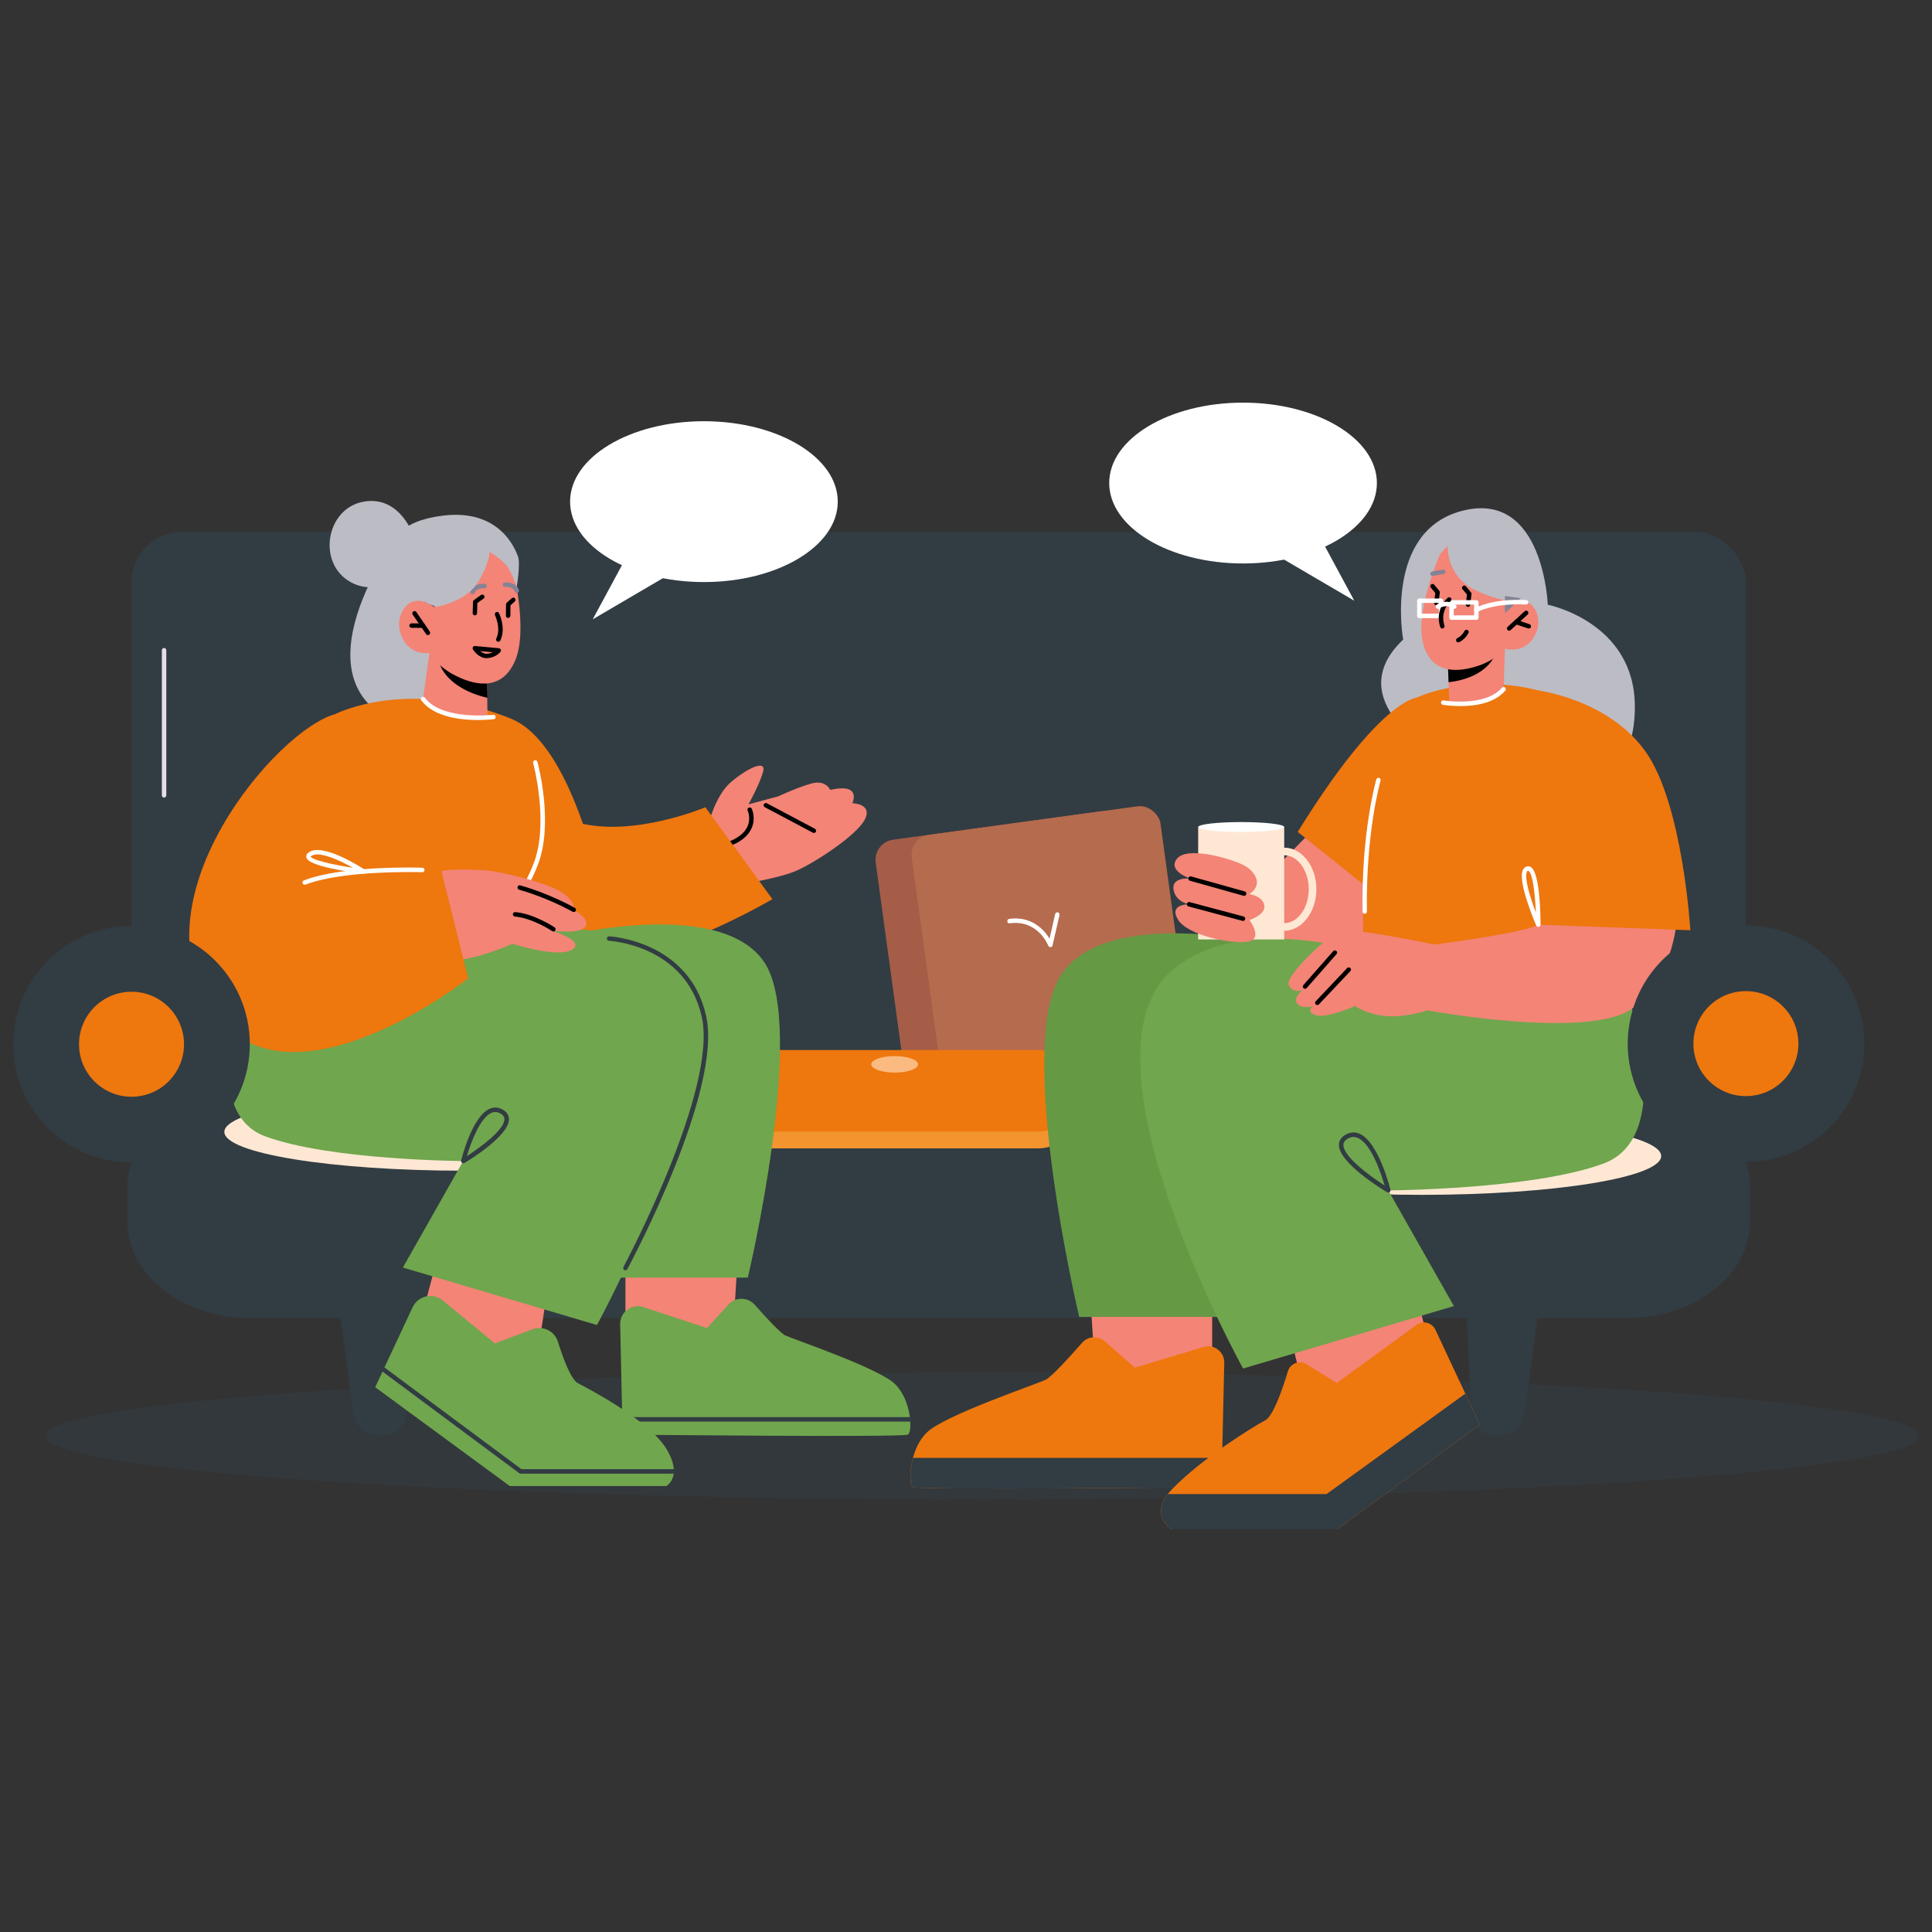<?xml version="1.0" encoding="UTF-8"?>
<svg xmlns="http://www.w3.org/2000/svg" viewBox="0 0 400 400">
  <rect x="0" y="0" width="400" height="400" fill="#333333" stroke="none"/>
  <defs>
    <style>
      .cls-1 {
        fill: #fbba80;
      }

      .cls-2 {
        fill: #70a64d;
      }

      .cls-3 {
        fill: #e3dee7;
      }

      .cls-4 {
        fill: #b56b4d;
      }

      .cls-5 {
        mix-blend-mode: multiply;
        opacity: .56;
      }

      .cls-6 {
        fill: #fff;
      }

      .cls-7 {
        fill: #323c43;
      }

      .cls-8 {
        fill: #694;
      }

      .cls-9 {
        fill: #a55d48;
      }

      .cls-10 {
        isolation: isolate;
      }

      .cls-11 {
        fill: #fee8d4;
      }

      .cls-12 {
        fill: #f38476;
      }

      .cls-13 {
        fill: #bcbcc5;
      }

      .cls-14 {
        fill: #f3942e;
      }

      .cls-15 {
        fill: #848395;
      }

      .cls-16 {
        fill: #ee770e;
      }
    </style>
  </defs>
  <g class="cls-10">
    <g id="Layer_1" data-name="Layer 1">
      <g>
        <g class="cls-5">
          <path class="cls-7" d="M397.26,297.29c0,7.27-86.82,13.16-193.91,13.16s-193.91-5.89-193.91-13.16,86.82-13.16,193.91-13.16,193.91,5.89,193.91,13.16Z"/>
        </g>
        <rect class="cls-7" x="27.24" y="110.11" width="334.23" height="146.14" rx="10.42" ry="10.42"/>
        <path class="cls-7" d="M362.34,245.9v6.89c0,1.81-.3,3.57-.87,5.26-2.92,8.53-12.75,14.81-24.46,14.81H51.71c-11.7,0-21.56-6.28-24.48-14.81-.58-1.68-.87-3.45-.87-5.26v-6.89c0-11.08,11.34-20.07,25.35-20.07h285.3c13.99,0,25.33,8.99,25.33,20.07Z"/>
        <path class="cls-7" d="M79.22,297.22h-1.03c-2.53,0-4.66-1.87-5-4.37l-3.59-26.63h15.81l-1.15,26.17c-.12,2.7-2.34,4.83-5.04,4.83Z"/>
        <path class="cls-7" d="M309.59,297.22h1.03c2.53,0,4.66-1.87,5-4.37l3.59-26.63h-15.81l1.15,26.17c.12,2.7,2.34,4.83,5.04,4.83Z"/>
        <path class="cls-7" d="M361.47,258.05c-2.92,8.53-12.75,14.81-24.46,14.81H51.71c-11.7,0-21.56-6.28-24.48-14.81h334.24Z"/>
        <path class="cls-14" d="M214.95,237.76h-57.31c-4.66,0-8.43-3.77-8.43-8.43s3.77-8.43,8.43-8.43h57.31c4.66,0,8.43,3.77,8.43,8.43s-3.77,8.43-8.43,8.43Z"/>
        <rect class="cls-9" x="184.02" y="170.66" width="51.99" height="51.99" rx="4.2" ry="4.2" transform="translate(-24.72 30.28) rotate(-7.79)"/>
        <rect class="cls-4" x="191.48" y="169.64" width="51.99" height="51.99" rx="4.2" ry="4.2" transform="translate(-24.51 31.29) rotate(-7.79)"/>
        <path class="cls-6" d="M217.47,196.1c-.19,0-.36-.12-.43-.29-.09-.22-2.2-5.43-7.97-4.65-.27.05-.49-.14-.52-.4-.03-.25.14-.49.4-.52,4.7-.65,7.28,2.36,8.35,4.08l1.16-5.08c.06-.25.31-.4.55-.35.25.06.4.3.35.55l-1.44,6.29c-.05.2-.21.34-.41.36-.01,0-.03,0-.04,0Z"/>
        <path class="cls-16" d="M214.95,234.26h-57.31c-4.66,0-8.43-3.77-8.43-8.43s3.77-8.43,8.43-8.43h57.31c4.66,0,8.43,3.77,8.43,8.43s-3.77,8.43-8.43,8.43Z"/>
        <path class="cls-1" d="M190.08,220.36c0,.95-2.17,1.71-4.85,1.71s-4.85-.77-4.85-1.71,2.17-1.71,4.85-1.71,4.85.77,4.85,1.71Z"/>
        <ellipse class="cls-11" cx="294.28" cy="239.35" rx="49.65" ry="8.03"/>
        <ellipse class="cls-11" cx="96.1" cy="234.35" rx="49.65" ry="8.03"/>
        <path class="cls-12" d="M146.51,171.24s1.41-6.36,4.79-9.28c3.38-2.91,7.4-4.8,6.7-2.22-.69,2.58-3.03,6.8-3.03,6.8l6.16-1.67s4.01-1.88,6.93-2.67c2.92-.79,3.84,1.35,3.84,1.35,0,0,2.92-.79,4.19.06,1.27.85.38,2.69.38,2.69,0,0,4.19.06,2.63,3.28-1.56,3.22-9.83,8.65-13.84,10.53-4.01,1.88-13.06,3.14-13.06,3.14,0,0-11.51-5.26-5.69-12.02Z"/>
        <path d="M168.51,172.45c-.07,0-.15-.02-.22-.05l-9.95-5.28c-.23-.12-.31-.4-.19-.62s.4-.31.62-.19l9.95,5.28c.23.12.31.4.19.62-.08.16-.24.25-.41.25Z"/>
        <path d="M149.21,175.74c-.21,0-.39-.14-.45-.34-.07-.25.08-.5.33-.56,2.97-.78,4.86-2.02,5.64-3.68.81-1.73.08-3.32.07-3.34-.11-.23,0-.51.22-.61.23-.1.51,0,.62.22.04.08.92,2-.07,4.12-.89,1.92-2.99,3.33-6.24,4.19-.04.01-.08.02-.12.02Z"/>
        <path class="cls-16" d="M95.14,158.61s8.5,7.39,24.55,11.71c11.53,3.1,26.35-3.19,26.35-3.19l13.88,19.03s-37.27,22.11-54.15,11.05c-21.77-14.26-10.63-38.61-10.63-38.61Z"/>
        <path class="cls-13" d="M82.63,110.42s-23.64,31.53,1.43,39.94c18.3,6.14-1.43-39.94-1.43-39.94Z"/>
        <polygon class="cls-12" points="152.66 261.6 151.63 278.3 129.49 278.3 129.49 259.39 152.66 261.6"/>
        <polygon class="cls-12" points="113.18 268.05 110.94 282.65 86.58 275.35 90.83 259.39 113.18 268.05"/>
        <path class="cls-16" d="M126.9,195.93s-5.93-41.01-21.13-47.15c-21.38-8.63-36.31-.96-36.31-.96l1.07,55.13,56.36-7.03Z"/>
        <path class="cls-2" d="M117.54,193.62s32.01-7.79,40.79,5.74c8.78,13.53-3.5,65.15-3.5,65.15h-29.48l-7.82-70.88Z"/>
        <path class="cls-2" d="M49.54,205.51s-8.06,24.74,5.3,29.73c13.36,4.99,41.06,5.14,41.06,5.14l-12.49,22.05,40.18,11.9s33.37-60.25,13.06-76.31c-20.31-16.06-63.06,7.32-63.06,7.32l-24.05.17Z"/>
        <path class="cls-2" d="M187.99,297.02c-.97.61-59.09,0-59.09,0l-.5-22.85c-.06-2.52,2.4-4.34,4.8-3.55l13.17,4.35,4.45-4.88c1.47-1.61,4-1.58,5.44.05,2.26,2.55,5.29,5.85,6.31,6.34,1.7.81,19.38,6.76,22.75,10.09,3.39,3.32,3.64,9.84,2.67,10.45Z"/>
        <path class="cls-7" d="M188.42,294.32h-59.6c-.26,0-.46-.21-.46-.46s.21-.46.46-.46h59.6c.25,0,.46.21.46.46s-.21.46-.46.46Z"/>
        <path class="cls-2" d="M137.94,307.67h-32.4l-27.86-20.46,7.75-16.56c1.12-2.39,4.18-3.08,6.22-1.41l10.82,8.9,7.76-2.93c2.18-.82,4.59.36,5.28,2.58,1.08,3.44,2.72,7.89,4.17,8.61,2.39,1.21,14.71,7.7,18.27,13.54,3.53,5.8,0,7.73,0,7.73Z"/>
        <path class="cls-12" d="M88.92,135.18l-1.34,9.54s.89,2.2,6.61,3.46c4.26.94,6.74.06,6.74.06l-.06-4.51-.07-4.39-10.18-3.56-1.71-.6Z"/>
        <path d="M90.62,135.8c-.01.27.05.61.16.99,1.54,5.24,7.69,7.13,10.15,7.69l-.17-4.97-10.14-3.72Z"/>
        <path class="cls-12" d="M106.03,117.26s3.51,13.11.53,19.73-9.11,4.58-12.68,2.67c-3.56-1.91-4.96-4.48-4.96-4.48,0,0-3.7.66-5.56-2.97-1.86-3.63.16-7.16,2.3-7.72,2.14-.56,4.31,1.26,4.31,1.26l-1.33-3.86s10.63-16.97,17.39-4.62Z"/>
        <path d="M103.16,132.87c-.07,0-.14-.02-.2-.05-.23-.11-.32-.39-.21-.62,1.04-2.11-.25-4.8-.26-4.83-.11-.23-.02-.5.21-.62.23-.11.5-.02.62.21.06.13,1.5,3.12.26,5.65-.08.16-.24.26-.41.26Z"/>
        <path d="M88.6,131.49c-.15,0-.29-.07-.38-.2l-2.78-4.06c-.14-.21-.09-.5.12-.64.21-.14.5-.09.64.12l2.78,4.06c.14.21.09.5-.12.64-.08.05-.17.08-.26.08Z"/>
        <path d="M87.58,130s-2.37-.02-2.37-.02c-.26,0-.46-.21-.46-.46s.21-.46.46-.46c0,0,2.37.02,2.37.02.26,0,.46.21.46.46,0,.25-.21.46-.46.46Z"/>
        <path class="cls-6" d="M105.77,188.94c-.1,0-.19-.03-.28-.09-.2-.15-.24-.44-.09-.65.03-.04,2.8-3.74,5-9.21,3.37-8.36.02-20.89-.02-21.01-.07-.25.08-.5.32-.57.25-.06.5.08.57.32.14.53,3.47,12.96-.02,21.6-2.25,5.59-5.01,9.27-5.12,9.42-.09.12-.23.18-.37.18Z"/>
        <path class="cls-15" d="M97.86,123.02c-.06,0-.11,0-.17-.03-.24-.09-.35-.36-.26-.6.69-1.76,2.85-1.53,2.95-1.52.25.03.43.26.41.51-.03.25-.26.43-.51.41-.06,0-1.55-.15-1.98.94-.07.18-.25.29-.43.29Z"/>
        <path class="cls-15" d="M107,122.75c-.18,0-.36-.11-.43-.29-.44-1.11-1.97-.95-1.98-.94-.25.02-.48-.15-.51-.41-.03-.25.15-.48.41-.51.1,0,2.25-.24,2.94,1.52.09.24-.02.5-.26.6-.06.02-.11.03-.17.03Z"/>
        <path d="M105.2,127.94c-.26,0-.46-.21-.46-.47l.03-2.34c0-.13.06-.25.15-.34l1.04-.94c.19-.17.48-.16.65.03.17.19.16.48-.03.65l-.89.8-.02,2.13c0,.25-.21.46-.46.46Z"/>
        <path d="M98.32,127.41c-.27,0-.47-.22-.46-.48l.07-2.33c0-.14.08-.28.19-.36l1.47-1.06c.2-.15.49-.1.64.11.15.21.1.5-.11.64l-1.29.92-.06,2.11c0,.25-.21.45-.46.45Z"/>
        <path class="cls-13" d="M90.43,125.63s6.13-1.03,8.62-5.23c2.49-4.2,2.28-6.15,2.28-6.15,0,0,3.1,1.66,4.25,3.93,1.15,2.26,1.38,3.48,1.38,3.48,0,0,.85-4.97.28-6.47-.57-1.5-3.73-9.87-15.51-8.44-17.87,2.17-10.09,16.48-1.3,18.88Z"/>
        <path class="cls-12" d="M88.25,181.5s.55-.24,2.86-1.07c2.19-.78,10.1-.18,10.1-.18,0,0,6.88,1.02,12.61,3.28,5.73,2.26,4.95,4.85,4.95,4.85,0,0,3.69,1.94,2.33,3.57-1.37,1.63-7.24.64-7.24.64,0,0,7.48,2.11,4.63,3.99-2.85,1.89-12.39-1.18-12.39-1.18,0,0-14.13,6.53-19.32,1.96-5.18-4.57,1.45-15.84,1.45-15.84Z"/>
        <path class="cls-16" d="M91.17,179.49l5.77,23.07s-37.56,29.53-53.24,6.38c-15.69-23.15,13.5-57.85,25.77-61.11,12.27-3.26,6.07,34.03,6.07,34.03l15.64-2.37Z"/>
        <path class="cls-7" d="M95.91,240.84c-.1,0-.19-.03-.27-.09-.15-.11-.22-.3-.17-.48.09-.37,2.28-9.14,5.91-10.71.89-.39,1.8-.33,2.69.17,1.06.6,1.29,1.39,1.3,1.96.05,3.46-8.26,8.52-9.21,9.09-.07.04-.16.07-.24.07ZM102.54,230.23c-.27,0-.53.06-.8.17-2.32,1.01-4.23,6.07-5.08,8.96,2.84-1.83,7.8-5.48,7.77-7.67,0-.47-.28-.85-.83-1.16-.36-.2-.71-.3-1.06-.3Z"/>
        <path class="cls-6" d="M63.08,183.17c-.18,0-.36-.11-.43-.29-.09-.24.03-.51.26-.6,8.14-3.15,23.86-2.65,24.53-2.63.26,0,.45.22.45.48,0,.26-.2.48-.48.45-.16,0-16.21-.51-24.16,2.57-.06.02-.11.03-.17.03Z"/>
        <path class="cls-6" d="M75.25,180.89c-3.45-.42-11.38-1.59-11.82-3.35-.06-.23-.07-.67.51-1.08,2.83-2.01,10.68,3,11.56,3.58.18.12.26.34.18.55-.07.18-.24.3-.43.3ZM65.72,176.9c-.5,0-.93.1-1.25.32-.13.09-.15.14-.15.14.23.6,4.05,1.59,8.77,2.31-2.26-1.27-5.4-2.77-7.38-2.77Z"/>
        <path class="cls-6" d="M99.03,149.08c-3.58,0-9.21-.6-11.82-4.08-.15-.2-.11-.49.09-.65.2-.15.49-.11.65.09,3.58,4.77,14.05,3.56,14.16,3.55.24-.03.48.15.51.4.03.25-.15.48-.4.51-.15.02-1.42.17-3.19.17Z"/>
        <path d="M118.79,188.83c-.08,0-.16-.02-.23-.06-.05-.03-4.92-2.81-11.08-4.57-.25-.07-.39-.32-.32-.57.07-.25.32-.4.57-.32,6.28,1.79,11.24,4.63,11.29,4.66.22.13.3.41.17.63-.08.15-.24.23-.4.23Z"/>
        <polygon class="cls-12" points="263.95 179.81 272.74 170.89 294.28 181.91 285.39 202.96 257.58 200.32 263.95 179.81"/>
        <path d="M114.58,192.85c-.09,0-.18-.03-.26-.08-.04-.03-4.09-2.7-7.72-3.01-.25-.02-.44-.25-.42-.5.02-.25.25-.44.5-.42,3.87.33,7.98,3.05,8.15,3.17.21.14.27.43.13.64-.09.13-.24.21-.39.21Z"/>
        <circle class="cls-7" cx="27.23" cy="216.2" r="24.49"/>
        <circle class="cls-16" cx="27.23" cy="216.2" r="10.87"/>
        <polygon class="cls-12" points="225.8 269.44 226.92 287.1 250.97 287.1 250.97 267.1 225.8 269.44"/>
        <polygon class="cls-12" points="266.58 274.33 271.11 292.53 297.57 284.55 292.95 267.1 266.58 274.33"/>
        <path class="cls-8" d="M263.95,195.66s-34.77-8.46-44.31,6.23c-9.53,14.69,3.8,70.76,3.8,70.76h32.02l8.49-76.99Z"/>
        <path class="cls-2" d="M337.8,208.59s8.75,26.87-5.76,32.29c-14.51,5.42-44.6,5.58-44.6,5.58l13.57,23.95-43.64,12.93s-36.24-65.44-14.18-82.88c22.06-17.44,68.49,7.95,68.49,7.95l26.13.18Z"/>
        <path class="cls-16" d="M249.21,278.88c2.15-.65,4.31,1,4.26,3.24l-.44,19.71-.12,6.05s-62.85.66-63.89,0c-.65-.38-.8-3.15,0-6.05.51-1.89,1.42-3.85,2.87-5.25,3.66-3.59,22.78-10.02,24.6-10.92,1.22-.58,5.08-4.84,7.55-7.66,1.21-1.38,3.29-1.51,4.67-.31l6.24,5.47,14.27-4.29Z"/>
        <path class="cls-7" d="M287.44,246.92c-.08,0-.16-.02-.24-.07-1.03-.61-10.04-6.11-9.99-9.84,0-.6.26-1.45,1.39-2.09.96-.54,1.93-.6,2.88-.19,3.92,1.7,6.3,11.2,6.4,11.61.04.18-.03.37-.18.48-.08.06-.18.09-.27.09ZM280.24,235.39c-.39,0-.78.11-1.18.34-.61.34-.91.77-.92,1.3-.03,2.42,5.46,6.45,8.54,8.42-.75-2.55-2.79-8.66-5.56-9.86-.3-.13-.59-.19-.89-.19Z"/>
        <polygon class="cls-16" points="282.21 184.89 282.21 204.26 324.06 203.02 326.89 184.89 282.21 184.89"/>
        <path class="cls-13" d="M290.51,132.42s-4.12-22.69,12.49-26.73c16.61-4.04,17.45,19.51,17.45,19.51,0,0,18.03,3.56,18.03,21.11,0,21.94-21.18,18.11-21.18,18.11l-20.03-8.31s-20.04-11.09-6.77-23.68Z"/>
        <path class="cls-16" d="M291.32,145.46c6.92-4.22,24.23-6.35,36.06,1.35,11.83,7.7,17.31,18.08,19.33,29.33,2.02,11.25,0,15.29,0,15.29h-34.18l-29.96-2.71s1.84-39.05,8.76-43.27Z"/>
        <path class="cls-12" d="M299.74,136.44v.24l.17,4.57.14,4.22s-.33.2,3.84-.04c5.59-.35,7.41-2.73,7.41-2.73l.29-8.39-1.7.31-10.16,1.83Z"/>
        <path d="M299.74,136.68l.17,4.57c2.72-.31,7.67-1.45,9.69-5.71.16-.35.26-.66.29-.92l-10.14,1.99-.02.07Z"/>
        <path class="cls-12" d="M298.12,114.81s-5.28,11.86-3.45,18.55c1.83,6.69,7.92,5.68,11.57,4.42,3.65-1.27,5.36-3.49,5.36-3.49,0,0,3.39,1.18,5.69-1.97,2.3-3.15.92-6.79-1.02-7.64-1.94-.85-4.26.54-4.26.54l1.83-3.44s-7.5-17.62-15.73-6.97Z"/>
        <path class="cls-13" d="M299.74,113.06s-.42,6.33,5.93,9.24c6.35,2.92,10.6,2.38,10.6,2.38l-.36-8.26-7.91-8.71-7.14,2.22-1.12,3.12Z"/>
        <polygon class="cls-15" points="311.6 123.39 311.6 126.99 314.82 123.85 311.6 123.39"/>
        <path class="cls-12" d="M296.98,195.56s19.29-2.49,21.5-4.13c5.26-3.89,28.84-2.44,28.84-2.44,0,0-.34,13.12-9.28,19.75-8.94,6.63-42.4.47-42.4.47l1.34-13.65Z"/>
        <path class="cls-16" d="M318.49,142.96s14.56,1.83,22.25,12.71c7.69,10.87,9.23,36.93,9.23,36.93l-31.48-1.15v-48.48Z"/>
        <path class="cls-7" d="M253.04,301.83l-.12,6.06s-62.85.66-63.89,0c-.64-.39-.8-3.15,0-6.06h64.02Z"/>
        <path class="cls-12" d="M296.98,195.56s-17.23-3.64-19.61-2.8c-2.39.85-11.28,9.27-10.58,11.11.7,1.84,2.84,1.17,2.84,1.17,0,0-1.95,1.49-1.08,2.73.86,1.23,3.29.56,3.29.56,0,0-1.64,1.15.63,1.86,2.27.71,8.07-1.9,8.07-1.9,0,0,3.81,2.74,9.76,2.01,5.95-.73,7.78-2.31,7.78-2.31l-1.11-12.42Z"/>
        <path class="cls-16" d="M306.38,294.96l-29.52,21.68h-34.3s-4.41-2.66-.75-7.32c.19-.29.46-.58.75-.89,5.91-6.21,16.82-13.05,19.34-14.33,1.69-.85,3.63-6.48,4.74-10.19.5-1.65,2.42-2.37,3.87-1.46l6.26,3.9,16.51-12.05c1.32-.97,3.2-.49,3.9,1l6.2,13.23,3,6.43Z"/>
        <path class="cls-7" d="M306.38,294.96l-29.51,21.68h-34.31s-4.39-2.65-.75-7.31h32.84l28.73-20.79,3,6.42Z"/>
        <path class="cls-6" d="M302.35,146.19c-1.98,0-3.47-.24-3.62-.27-.25-.04-.42-.28-.38-.53.04-.25.27-.42.53-.38.08.02,8.62,1.41,12.07-2.62.16-.19.46-.22.65-.05.19.17.22.46.05.65-2.27,2.65-6.33,3.2-9.3,3.2Z"/>
        <path class="cls-6" d="M318.48,191.9c-.18,0-.35-.11-.42-.28-.4-.92-3.83-9.06-2.79-11.46.2-.46.52-.66.75-.74.35-.12.69-.07.99.14,1.84,1.3,1.94,10.13,1.94,11.88,0,.22-.15.41-.37.45-.03,0-.06,0-.09,0ZM316.39,180.27c-.12.03-.2.08-.27.25-.54,1.23.61,5.12,1.86,8.41-.15-3.8-.63-8.01-1.5-8.62-.03-.02-.06-.03-.09-.03Z"/>
        <path d="M301.92,133c-.18,0-.34-.1-.42-.27-.1-.23,0-.5.23-.61,0,0,.93-.43,1.48-1.49.12-.23.4-.31.62-.2.23.12.31.4.2.62-.7,1.35-1.87,1.88-1.92,1.9-.06.03-.12.04-.19.04Z"/>
        <path class="cls-15" d="M296.59,119.24c-.22,0-.42-.16-.45-.39-.04-.25.13-.49.38-.53l2.21-.38c.27-.04.49.13.53.38.04.25-.13.49-.38.53l-2.21.38s-.05,0-.08,0Z"/>
        <path d="M303.93,125.65c-.31-.03-.49-.27-.46-.52l.25-2.04-.92-1.1c-.16-.2-.14-.49.06-.65.19-.17.48-.14.65.06l1.05,1.26c.08.1.12.23.1.35l-.27,2.24c-.03.23-.23.41-.46.41Z"/>
        <path d="M297.37,125.32c-.31-.03-.49-.27-.46-.52l.25-2.04-.92-1.1c-.16-.2-.14-.49.06-.65.19-.17.49-.14.65.06l1.05,1.26c.08.1.12.23.1.35l-.28,2.24c-.03.23-.23.4-.46.4Z"/>
        <path d="M312.45,130.58c-.12,0-.25-.05-.34-.15-.17-.19-.16-.48.03-.65l3.53-3.23c.19-.17.48-.16.65.03.17.19.16.48-.03.65l-3.53,3.23c-.09.08-.2.12-.31.12Z"/>
        <path d="M316.52,130.13s-.1,0-.15-.02l-2.62-.88c-.24-.08-.37-.34-.29-.59.08-.24.34-.37.59-.29l2.62.88c.24.08.37.34.29.59-.07.19-.25.31-.44.31Z"/>
        <path d="M270.19,204.72c-.11,0-.22-.04-.3-.12-.19-.17-.21-.46-.04-.65l6.18-7.03c.17-.19.46-.21.65-.04.19.17.21.46.04.65l-6.18,7.03c-.09.1-.22.16-.35.16Z"/>
        <path d="M272.74,208.09c-.11,0-.23-.04-.32-.13-.19-.18-.19-.47-.02-.65l6.51-6.88c.17-.18.47-.19.65-.02.19.18.19.47.02.65l-6.51,6.88c-.09.1-.21.14-.34.14Z"/>
        <circle class="cls-7" cx="361.47" cy="216.07" r="24.49" transform="translate(68.54 518.61) rotate(-76.79)"/>
        <circle class="cls-16" cx="361.47" cy="216.07" r="10.87"/>
        <rect class="cls-11" x="248.07" y="171.22" width="17.81" height="23.28"/>
        <path class="cls-6" d="M265.88,171.22c0,.57-3.99,1.02-8.9,1.02s-8.9-.46-8.9-1.02,3.99-1.02,8.9-1.02,8.9.46,8.9,1.02Z"/>
        <path class="cls-11" d="M265.88,192.7c-3.67,0-6.66-3.86-6.66-8.6s2.99-8.6,6.66-8.6,6.66,3.86,6.66,8.6-2.99,8.6-6.66,8.6ZM265.88,177.07c-2.8,0-5.08,3.15-5.08,7.03s2.28,7.03,5.08,7.03,5.08-3.15,5.08-7.03-2.28-7.03-5.08-7.03Z"/>
        <path class="cls-12" d="M259.52,180.79c-.56-.76-1.34-1.33-2.18-1.74-2.87-1.4-11.61-3.91-13.68-1.24-1.99,2.56,2.82,4.1,2.82,4.1,0,0-4.12-.47-3.48,2.45.54,2.44,3.18,2.86,3.18,2.86,0,0-4.34-.08-2.26,3.22,2.07,3.29,11.29,5.1,14.49,4.51,3.2-.59.28-4.46.28-4.46,0,0,3.37-1.09,3.08-3-.31-2.03-3.14-2.38-3.14-2.38,0,0,2.91-1.58.89-4.31Z"/>
        <path d="M257.58,185.48s-.08,0-.12-.02l-11.1-3.11c-.25-.07-.39-.32-.32-.57s.33-.39.57-.32l11.1,3.1c.25.07.39.32.32.57-.06.2-.24.34-.45.34Z"/>
        <path d="M257.36,190.67s-.08,0-.12-.02l-11.17-2.98c-.25-.07-.39-.32-.33-.57.06-.25.32-.38.56-.33l11.17,2.98c.25.07.39.32.33.57-.05.21-.24.34-.45.34Z"/>
        <path class="cls-7" d="M139.51,305.11h-31.71c-.1,0-.2-.03-.28-.09l-28.4-21.1c-.2-.15-.25-.44-.1-.65.15-.21.45-.25.65-.1l28.28,21h31.56c.25,0,.46.21.46.46s-.21.46-.46.46Z"/>
        <path d="M100.75,136.27c-1.7,0-2.78-1.73-2.83-1.81-.09-.15-.09-.34,0-.49.09-.15.25-.23.43-.22l4.94.46c.17.02.31.12.38.28.07.15.05.33-.06.47-.04.05-.9,1.15-2.65,1.3-.08,0-.15,0-.23,0ZM99.42,134.79c.38.32.88.61,1.47.56.47-.04.85-.17,1.15-.31l-2.62-.24Z"/>
        <path class="cls-7" d="M129.49,263c-.07,0-.15-.02-.22-.06-.22-.12-.31-.4-.19-.63.2-.37,19.6-36.74,16.21-51.8-3.35-14.89-19.05-15.72-19.21-15.73-.25-.01-.45-.23-.44-.48.01-.25.18-.44.48-.44.16,0,16.57.88,20.07,16.45,3.46,15.4-15.49,50.93-16.3,52.44-.08.16-.24.24-.41.24Z"/>
        <path class="cls-16" d="M268.68,172.24l17.28,13.82,7.23-41.58s-7.65.46-24.51,27.76Z"/>
        <path class="cls-6" d="M282.56,189.19c-.25,0-.46-.2-.46-.45-.27-16.58,2.82-27.28,2.85-27.38.07-.24.33-.38.57-.31.25.07.38.33.31.57-.03.11-3.08,10.68-2.82,27.11,0,.26-.2.46-.45.47h0Z"/>
        <ellipse class="cls-6" cx="257.36" cy="100.01" rx="27.71" ry="16.65"/>
        <polygon class="cls-6" points="273.51 111.62 280.39 124.37 261.28 113.18 273.51 111.62"/>
        <ellipse class="cls-6" cx="145.74" cy="103.86" rx="27.71" ry="16.65"/>
        <polygon class="cls-6" points="129.6 115.47 122.72 128.22 141.82 117.03 129.6 115.47"/>
        <path class="cls-3" d="M33.97,165.13c-.26,0-.46-.21-.46-.46v-30.05c0-.26.21-.46.46-.46s.46.21.46.46v30.05c0,.26-.21.46-.46.46Z"/>
        <path class="cls-13" d="M85.82,111.39s-2.77-8.94-10.57-7.52c-7.8,1.41-9.63,12.74-2.71,16.62,6.92,3.88,13.28-3.82,13.28-3.82v-5.28Z"/>
        <path class="cls-6" d="M298.35,127.98h-4.49c-.25,0-.46-.21-.46-.46v-3.15c0-.26.21-.46.46-.46h4.49c.25,0,.46.21.46.46v3.15c0,.26-.21.46-.46.46ZM294.32,127.05h3.57v-2.23h-3.57v2.23Z"/>
        <path class="cls-6" d="M305.67,128.33h-5.15c-.25,0-.46-.21-.46-.46v-3.15c0-.26.21-.46.46-.46h5.15c.25,0,.46.21.46.46v3.15c0,.26-.21.46-.46.46ZM300.98,127.4h4.22v-2.23h-4.22v2.23Z"/>
        <path d="M298.62,130.13c-.19,0-.38-.13-.44-.32-1.18-3.68,1.45-5.95,1.56-6.05.19-.17.48-.14.65.05.16.19.14.49-.05.65-.09.08-2.26,1.98-1.28,5.06.08.24-.06.5-.3.58-.05.01-.09.02-.14.02Z"/>
        <path class="cls-6" d="M301.09,126.05c-.09,0-.18-.03-.26-.08-1.47-1.02-2.84-.02-2.85-.01-.21.15-.49.11-.65-.09-.15-.2-.11-.49.09-.65.65-.5,2.32-1.13,3.94-.01.21.15.26.43.12.64-.09.13-.23.2-.38.2Z"/>
        <path class="cls-6" d="M305.67,126.75c-.16,0-.32-.08-.4-.23-.13-.22-.05-.5.17-.63.14-.08,3.55-2.02,10.56-1.65.25.01.45.23.44.48-.01.25-.24.48-.49.44-6.72-.34-10.02,1.51-10.05,1.53-.07.04-.15.06-.23.06Z"/>
      </g>
    </g>
  </g>
</svg>